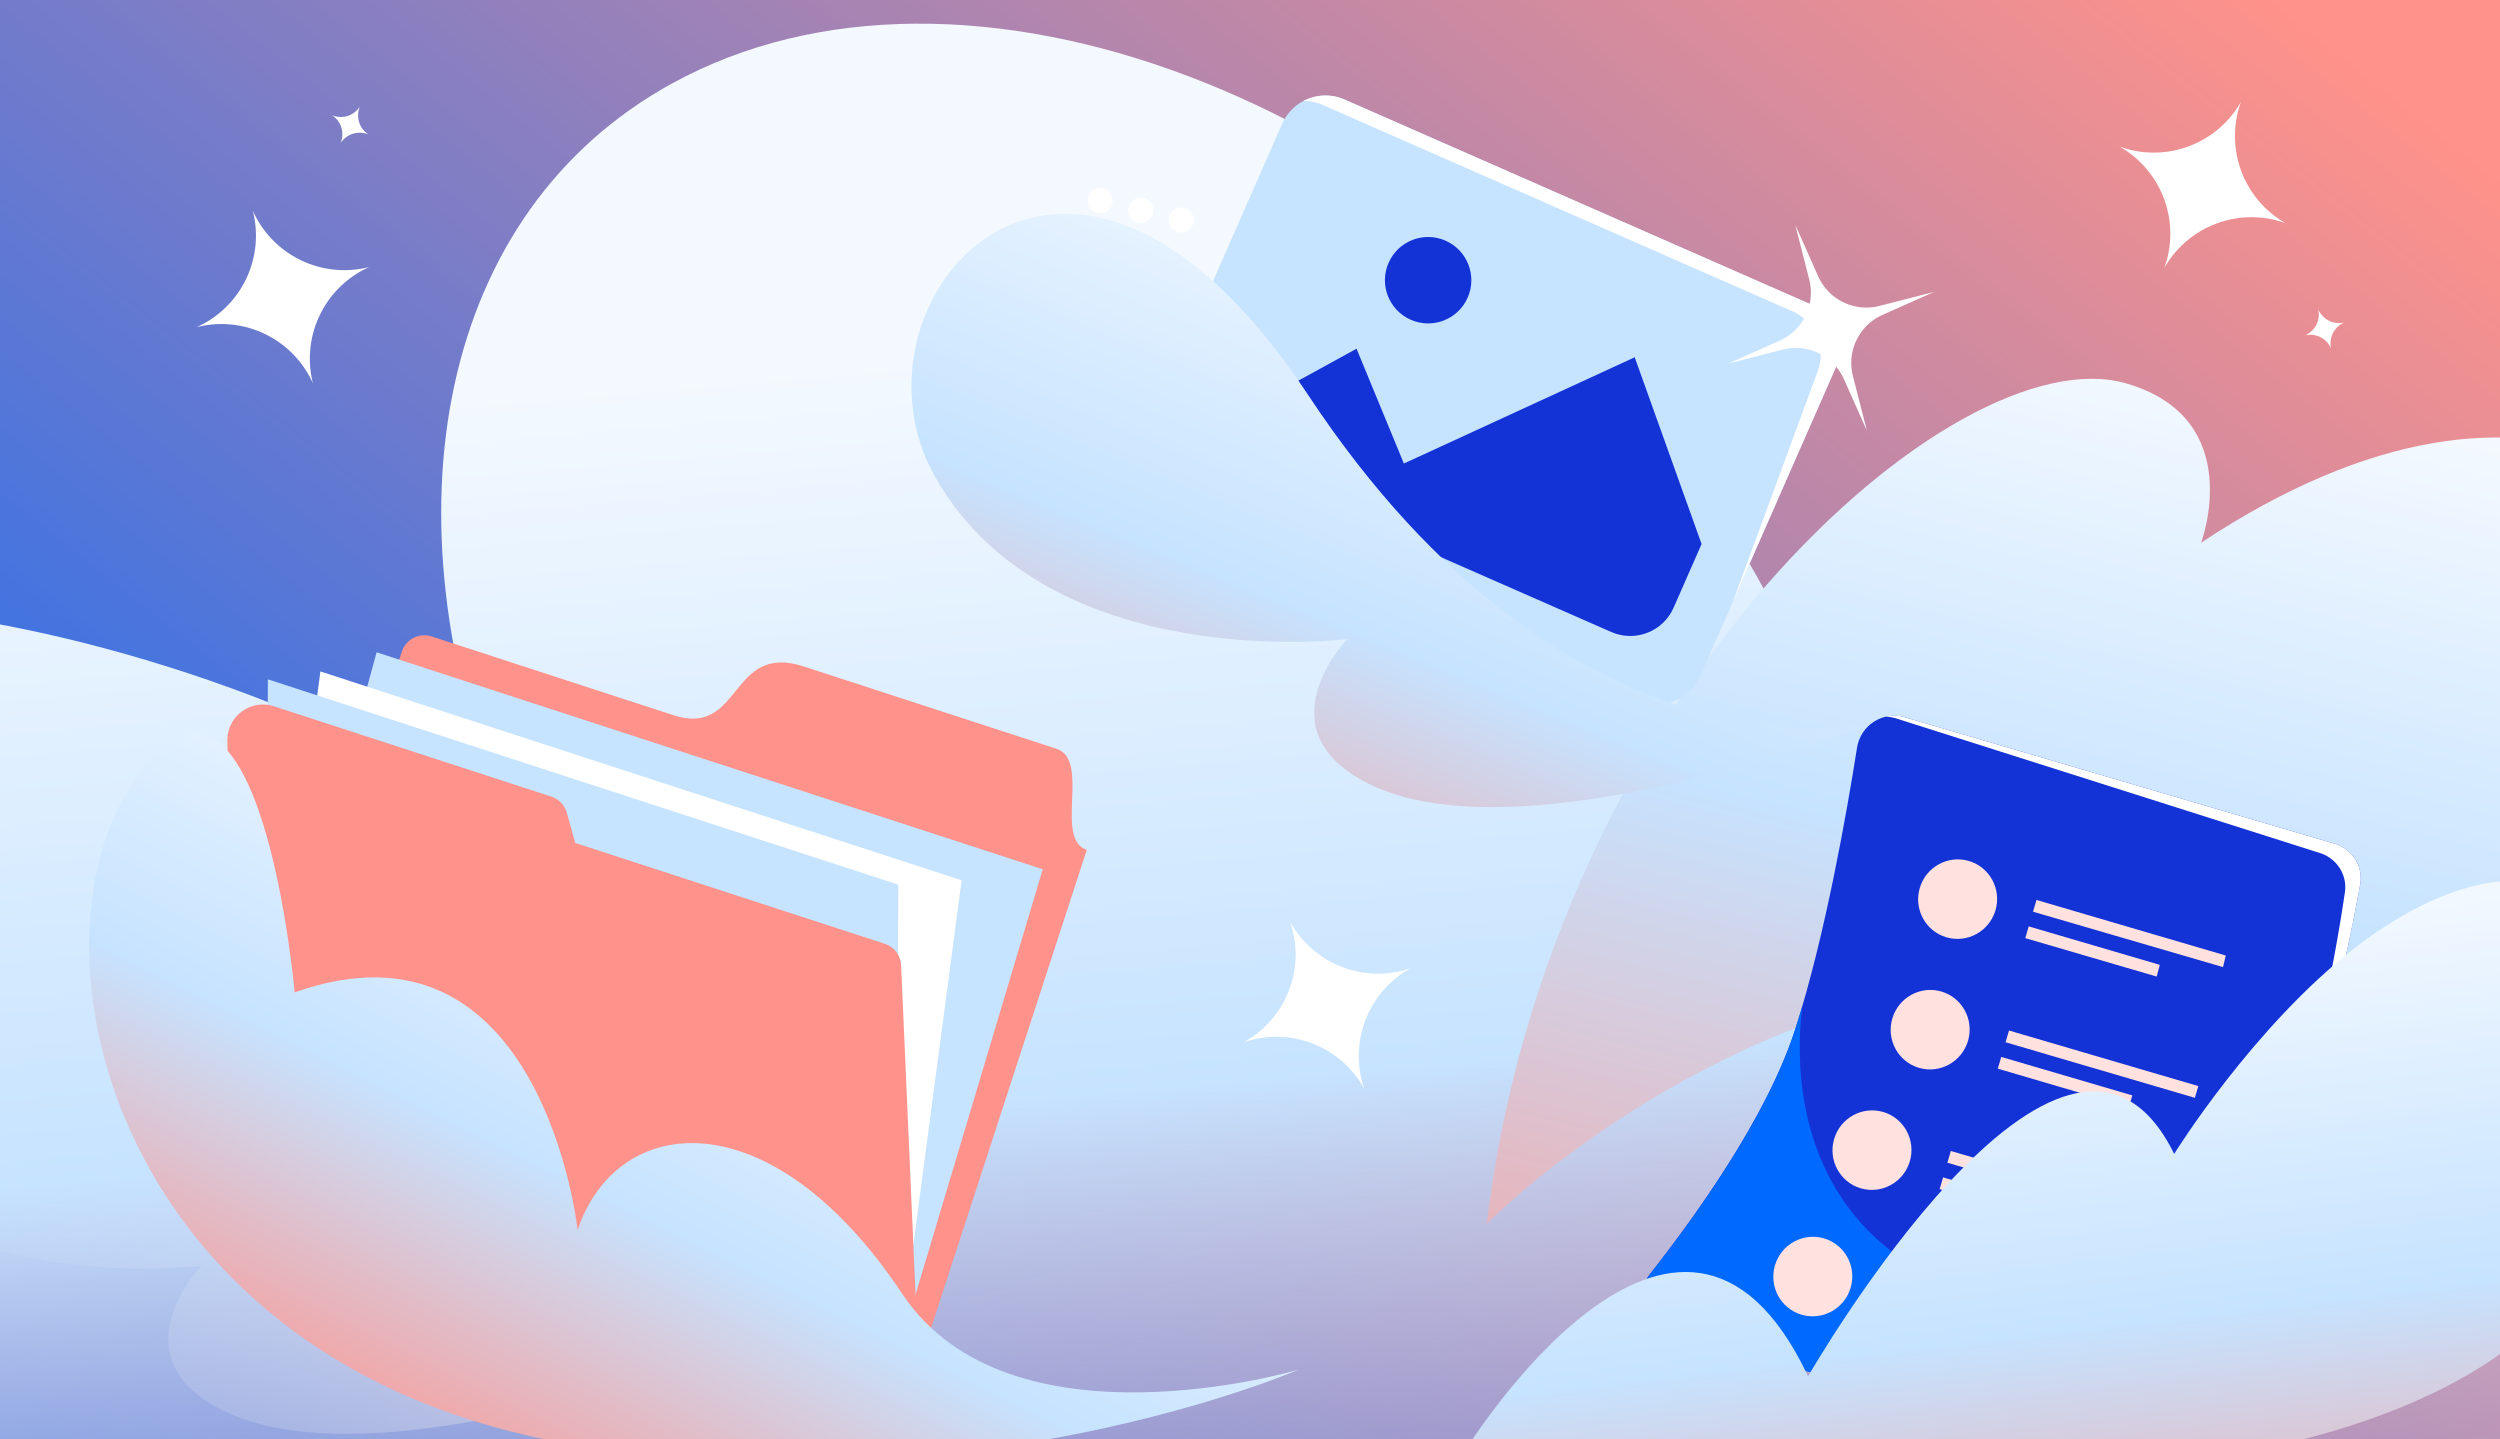 <?xml version="1.0" encoding="utf-8"?>
<svg xmlns="http://www.w3.org/2000/svg" fill="none" height="608" width="1056">
  <rect width="100%" height="100%" fill="#333333" stroke="none"/>
  <g clip-path="url(#a)">
    <path d="M0 0h1056v608H0z" fill="url(#b)"/>
    <path d="M-88.88 466.37c-42.356-74.509 55.605-189.056 157.27-35.078 109.853 166.382 236.02 139.662 236.02 139.662s-145.693 57.178-210.47 24.722c-45.493-22.791-8.914-60.982-8.914-60.982s-126.2 15.599-173.907-68.324" fill="url(#c)"/>
    <path d="M1430.91 385.943c-16.2-32.855-123.51-26.339-265.64 10.849 14.61-23.721 18.15-44.721 7.81-59.972-29.17-43.087-157.86-23.995-287.405 42.642-34.778 17.879-66.067 37.382-92.698 57.159 3.581-74.113-22.945-159.773-80.314-239.064C598.882 40.31 406.874-32.328 283.805 35.292c-98.47 54.107-122.95 181.642-70.514 311.005-1.168-.72-2.335-1.44-3.503-2.149-157.243-95.628-400.691-138.006-508.043-6.859-73.335 89.581-21.528 247.456 135.715 343.084 89.143 54.21 268.099 94.908 560.9 70.261 223.664-18.829 568.363-92.302 665.88-128.804 225.17-84.299 389.33-189.907 366.67-235.864z" fill="url(#d)"/>
    <path d="M628 516.989s158.861-164.408 379.72-88.172c289.09 99.783 209.71-390.14-77.968-199.575 0 0 19.76-52.561-31.822-67.345C825.656 141.189 655.036 291.994 628 517z" fill="url(#e)"/>
    <path d="M463.451 89.888a5.284 5.284 0 0 0 6.367-3.914 5.284 5.284 0 0 0-3.914-6.367 5.284 5.284 0 0 0-6.367 3.914 5.284 5.284 0 0 0 3.914 6.367m34.271 8.18a5.286 5.286 0 1 0 2.454-10.283 5.286 5.286 0 0 0-2.454 10.283m-17.137-4.092a5.286 5.286 0 1 0 2.454-10.283 5.286 5.286 0 0 0-2.454 10.283" fill="#fff"/>
    <path d="M-22.342 331.584c13.093-7.031 11.193-36.043-4.245-64.801s-38.565-46.372-51.659-39.342c-13.093 7.031-11.193 36.043 4.244 64.801 15.438 28.758 38.566 46.372 51.66 39.342" fill="url(#f)"/>
    <rect fill="#C6E3FF" height="182.503" rx="20" transform="rotate(23.716 549.609 34)" width="255.504" x="549.609" y="34"/>
    <path d="m718.749 229.792-11.814 26.892c-4.442 10.113-16.242 14.709-26.355 10.267l-157.204-69.059c-7.003-3.076-11.361-9.681-11.903-16.811L573 147.293l20 48.5 97.5-44.881zm-98.793-104.091c-4.054 9.228-14.821 13.422-24.05 9.369-9.228-4.054-13.422-14.822-9.368-24.05 4.053-9.228 14.821-13.423 24.049-9.369s13.423 14.821 9.369 24.05" fill="#1433D6"/>
    <path d="M550.584 42.644a19.9 19.9 0 0 1 8.129 1.694l198.393 87.152c9.678 4.252 14.376 15.301 10.724 25.221l-35.931 97.597 43.593-99.233c4.442-10.113-.154-21.913-10.267-26.355L567.919 42.045c-5.791-2.544-12.136-2.124-17.335.599" fill="#fff"/>
    <path d="M986.119 356.358c7.5 2.207 12.203 9.583 10.814 17.277-4.702 26.049-16.688 84.594-35.933 126.865-18.81 41.314-40.672 84.911-50.805 104.858-3.32 6.535-10.737 9.811-17.825 7.94l-186.846-49.324c-11.255-2.971-15.613-16.873-8.409-26.018 18.966-24.077 49.377-66.333 61.218-103.248 12.605-39.3 21.799-91.754 26.076-118.909 1.491-9.466 10.965-15.554 20.158-12.849z" fill="#1433D6"/>
    <path d="M931.896 561.859a3432 3432 0 0 1-21.699 43.499c-3.32 6.535-10.738 9.811-17.825 7.94l-186.846-49.324c-11.256-2.972-15.613-16.874-8.41-26.018 18.967-24.078 49.378-66.333 61.218-103.249a396 396 0 0 0 2.986-9.755c-5.931 48.038 9.721 120.996 113.681 129.547 23.523 1.934 42.187 4.494 56.895 7.36" fill="#0069FF"/>
    <path d="M996.934 373.635c1.389-7.693-3.314-15.07-10.814-17.277L804.568 302.95a15.65 15.65 0 0 0-8.099-.213c1.48.028 2.984.267 4.477.741l178.981 56.831c7.134 2.265 11.65 9.225 10.559 16.63-3.785 25.688-14.066 84.909-33.485 127.561-18.81 41.314-40.672 84.911-50.805 104.858q-.466.917-1.035 1.746a15.4 15.4 0 0 0 5.035-5.746c10.133-19.947 31.995-63.544 50.805-104.858 19.245-42.271 31.231-100.816 35.933-126.865" fill="#fff"/>
    <path clip-rule="evenodd" d="M822.168 395.916c8.833 2.593 18.113-2.523 20.727-11.427s-2.427-18.225-11.26-20.818-18.113 2.523-20.727 11.427 2.427 18.225 11.26 20.818m36.583-10.814L939 408.501l1.176-4.883-79.969-23.476zM911 412.501l-55.526-16.237 1.456-4.961 55.364 16.253zm-100.432 38.555c8.833 2.594 18.113-2.523 20.727-11.427s-2.428-18.225-11.261-20.818-18.113 2.523-20.727 11.427 2.428 18.225 11.261 20.818m36.582-10.813 79.969 23.476 1.456-4.96-79.969-23.477zm52.086 27.415-55.363-16.253 1.457-4.961 55.363 16.253zm-92.515 22.856c-2.614 8.905-11.894 14.021-20.727 11.428s-13.875-11.914-11.261-20.818 11.894-14.021 20.727-11.428 13.875 11.914 11.261 20.818m95.825 24.09-79.969-23.476 1.456-4.961 79.969 23.477zM819.3 502.29l55.363 16.253 1.456-4.961-55.363-16.253zm-58.306 53.048c8.833 2.593 18.113-2.523 20.727-11.428 2.614-8.904-2.428-18.225-11.261-20.818s-18.113 2.523-20.727 11.428c-2.614 8.904 2.428 18.225 11.261 20.818m36.583-10.814 79.969 23.477 1.456-4.961-79.969-23.477zm52.086 27.415L794.3 555.686l1.456-4.961 55.363 16.253z" fill="#FFE1DF" fill-rule="evenodd"/>
    <path d="M619.001 612.499s90.5-146 144.733-31.158c0 0 108.256-188.128 154.636-93.942 0 0 33.232-53.69 76.519-87.161 40.171-31.061 89.981-43.958 105.341 1.003 33.94 99.399 26.27 272.259-481.229 211.258" fill="url(#g)"/>
    <g clip-path="url(#h)">
      <g clip-path="url(#i)">
        <path d="m388.046 577.008-286.245-93.239 67.911-208.487c1.716-5.27 7.344-8.162 12.613-6.445L284.444 302.1c29.12 9.485 23.476-30.869 55.022-20.593l106.771 34.779c14.56 4.742-1.143 38.143 12.827 42.693z" fill="#FF928A"/>
        <path d="m440.469 367.181-281.393-91.658-55.564 203.532 276.541 90.078z" fill="#C6E3FF"/>
        <path d="m406.192 371.841-270.855-88.226-26.133 197.288 270.855 88.225z" fill="#fff"/>
        <path d="m379.455 373.688-266.307-86.744-.947 200.214 266.307 86.744z" fill="#C6E3FF"/>
        <path d="m96.044 312.889 2.597 169.851 289.402 94.267-7.409-169.25a10.03 10.03 0 0 0-6.918-9.102l-130.73-42.583-3.567-12.744a10.04 10.04 0 0 0-6.556-6.836l-117.106-38.145c-9.82-3.199-19.87 4.216-19.713 14.542" fill="#FF928A"/>
      </g>
    </g>
    <path d="M548.406 578.578s-121.914 36.166-167.302-32.079c-55.551-83.532-120.561-76.472-137.108-26.931 0 0-14.934-137.41-119.535-100.395 0 0-14.151-159.98-65.33-92.726-53.409 70.191-12.666 251.305 183.887 283.909 167.866 27.848 305.377-31.767 305.377-31.767z" fill="url(#j)"/>
    <path d="M395.118 201.663c-42.356-74.509 55.605-189.056 157.269-35.078 109.855 166.382 236.022 139.662 236.022 139.662s-145.693 57.178-210.47 24.722c-45.493-22.791-8.914-60.982-8.914-60.982s-126.2 15.599-173.907-68.324" fill="url(#k)"/>
    <path d="m768.011 116.726-4.844-10.863L758.323 95l2.946 11.521 2.947 11.52a22.2 22.2 0 0 1-1.524 15.208 22.2 22.2 0 0 1-10.969 10.638l-10.862 4.845L730 153.577l11.519-2.947 11.519-2.947a22.2 22.2 0 0 1 15.206 1.523 22.2 22.2 0 0 1 10.637 10.972l4.843 10.862 4.844 10.863-2.946-11.52-2.946-11.521a22.2 22.2 0 0 1 1.523-15.208 22.2 22.2 0 0 1 10.969-10.638l10.862-4.845 10.861-4.844-11.519 2.947-11.519 2.946a22.18 22.18 0 0 1-15.206-1.523 22.2 22.2 0 0 1-10.636-10.971M106.787 89a42.33 42.33 0 0 1-2.896 28.956A42.3 42.3 0 0 1 83 138.213a42.33 42.33 0 0 1 28.956 2.896A42.3 42.3 0 0 1 132.214 162a42.33 42.33 0 0 1 2.895-28.956A42.3 42.3 0 0 1 156 112.787a42.33 42.33 0 0 1-28.956-2.896A42.3 42.3 0 0 1 106.787 89m858.703 5.302a42.33 42.33 0 0 1-18.828-22.19 42.3 42.3 0 0 1-.072-29.099 42.33 42.33 0 0 1-22.19 18.828 42.3 42.3 0 0 1-29.099.072 42.33 42.33 0 0 1 18.827 22.19 42.3 42.3 0 0 1 .073 29.099 42.33 42.33 0 0 1 22.189-18.828 42.3 42.3 0 0 1 29.1-.072M595.94 408.936a42.33 42.33 0 0 1-29.097-.503 42.3 42.3 0 0 1-21.907-19.153 42.33 42.33 0 0 1-.503 29.097 42.3 42.3 0 0 1-19.153 21.907 42.33 42.33 0 0 1 29.096.503 42.3 42.3 0 0 1 21.908 19.153 42.33 42.33 0 0 1 .503-29.096 42.3 42.3 0 0 1 19.153-21.908M152.03 45a9.58 9.58 0 0 1-11.827 3.646 9.585 9.585 0 0 1 3.646 11.829 9.62 9.62 0 0 1 5.243-3.988 9.58 9.58 0 0 1 6.583.341 9.62 9.62 0 0 1-3.986-5.244A9.58 9.58 0 0 1 152.03 45m832.637 102.255a9.62 9.62 0 0 1 .771-6.542 9.57 9.57 0 0 1 4.817-4.5 9.6 9.6 0 0 1-6.542-.773 9.58 9.58 0 0 1-4.501-4.817 9.62 9.62 0 0 1-.772 6.542 9.57 9.57 0 0 1-4.817 4.5 9.6 9.6 0 0 1 6.542.773 9.58 9.58 0 0 1 4.502 4.817" fill="#fff"/>
  </g>
  <defs>
    <linearGradient gradientUnits="userSpaceOnUse" id="b" x1="0" x2="673" y1="622.5" y2="-228.5">
      <stop stop-color="#0069FF"/>
      <stop offset="1" stop-color="#FF928A"/>
    </linearGradient>
    <linearGradient gradientUnits="userSpaceOnUse" id="c" x1="322.099" x2="-30.717" y1="199.015" y2="614.311">
      <stop stop-color="#F4F9FF"/>
      <stop offset=".497" stop-color="#C6E3FF"/>
      <stop offset="1" stop-color="#0069FF"/>
    </linearGradient>
    <linearGradient gradientUnits="userSpaceOnUse" id="d" x1="429.538" x2="483.646" y1="145.522" y2="783.742">
      <stop stop-color="#F4F9FF"/>
      <stop offset=".497" stop-color="#C6E3FF"/>
      <stop offset="1" stop-color="#FF928A" stop-opacity="0"/>
    </linearGradient>
    <linearGradient gradientUnits="userSpaceOnUse" id="e" x1="944.88" x2="810.455" y1="160.231" y2="719.989">
      <stop stop-color="#F4F9FF"/>
      <stop offset=".379" stop-color="#C6E3FF"/>
      <stop offset="1" stop-color="#FF928A"/>
    </linearGradient>
    <linearGradient gradientUnits="userSpaceOnUse" id="f" x1="-82.881" x2="-7.837" y1="218.588" y2="358.692">
      <stop stop-color="#fff"/>
      <stop offset=".16" stop-color="#C8DFFF"/>
      <stop offset=".41" stop-color="#92BFFF"/>
      <stop offset=".75" stop-color="#92BFFF" stop-opacity="0"/>
    </linearGradient>
    <linearGradient gradientUnits="userSpaceOnUse" id="g" x1="805.557" x2="844.891" y1="397.425" y2="737.701">
      <stop stop-color="#F4F9FF"/>
      <stop offset=".497" stop-color="#C6E3FF"/>
      <stop offset="1" stop-color="#FF928A"/>
    </linearGradient>
    <linearGradient gradientUnits="userSpaceOnUse" id="j" x1="280.295" x2="138.928" y1="340.968" y2="624.354">
      <stop stop-color="#F4F9FF"/>
      <stop offset=".497" stop-color="#C6E3FF"/>
      <stop offset="1" stop-color="#FF928A"/>
    </linearGradient>
    <linearGradient gradientUnits="userSpaceOnUse" id="k" x1="612.864" x2="476.778" y1="90.455" y2="420.706">
      <stop stop-color="#F4F9FF"/>
      <stop offset=".497" stop-color="#C6E3FF"/>
      <stop offset="1" stop-color="#FF928A"/>
    </linearGradient>
    <clipPath id="a">
      <path d="M0 0h1056v608H0z" fill="#fff"/>
    </clipPath>
    <clipPath id="h">
      <path d="m511.242 263.586-381.66-124.318L5.266 520.928l381.659 124.317z" fill="#fff"/>
    </clipPath>
    <clipPath id="i">
      <path d="M473.514 314.618 130.021 202.732 42.998 469.893 386.491 581.78z" fill="#fff"/>
    </clipPath>
  </defs>
</svg>